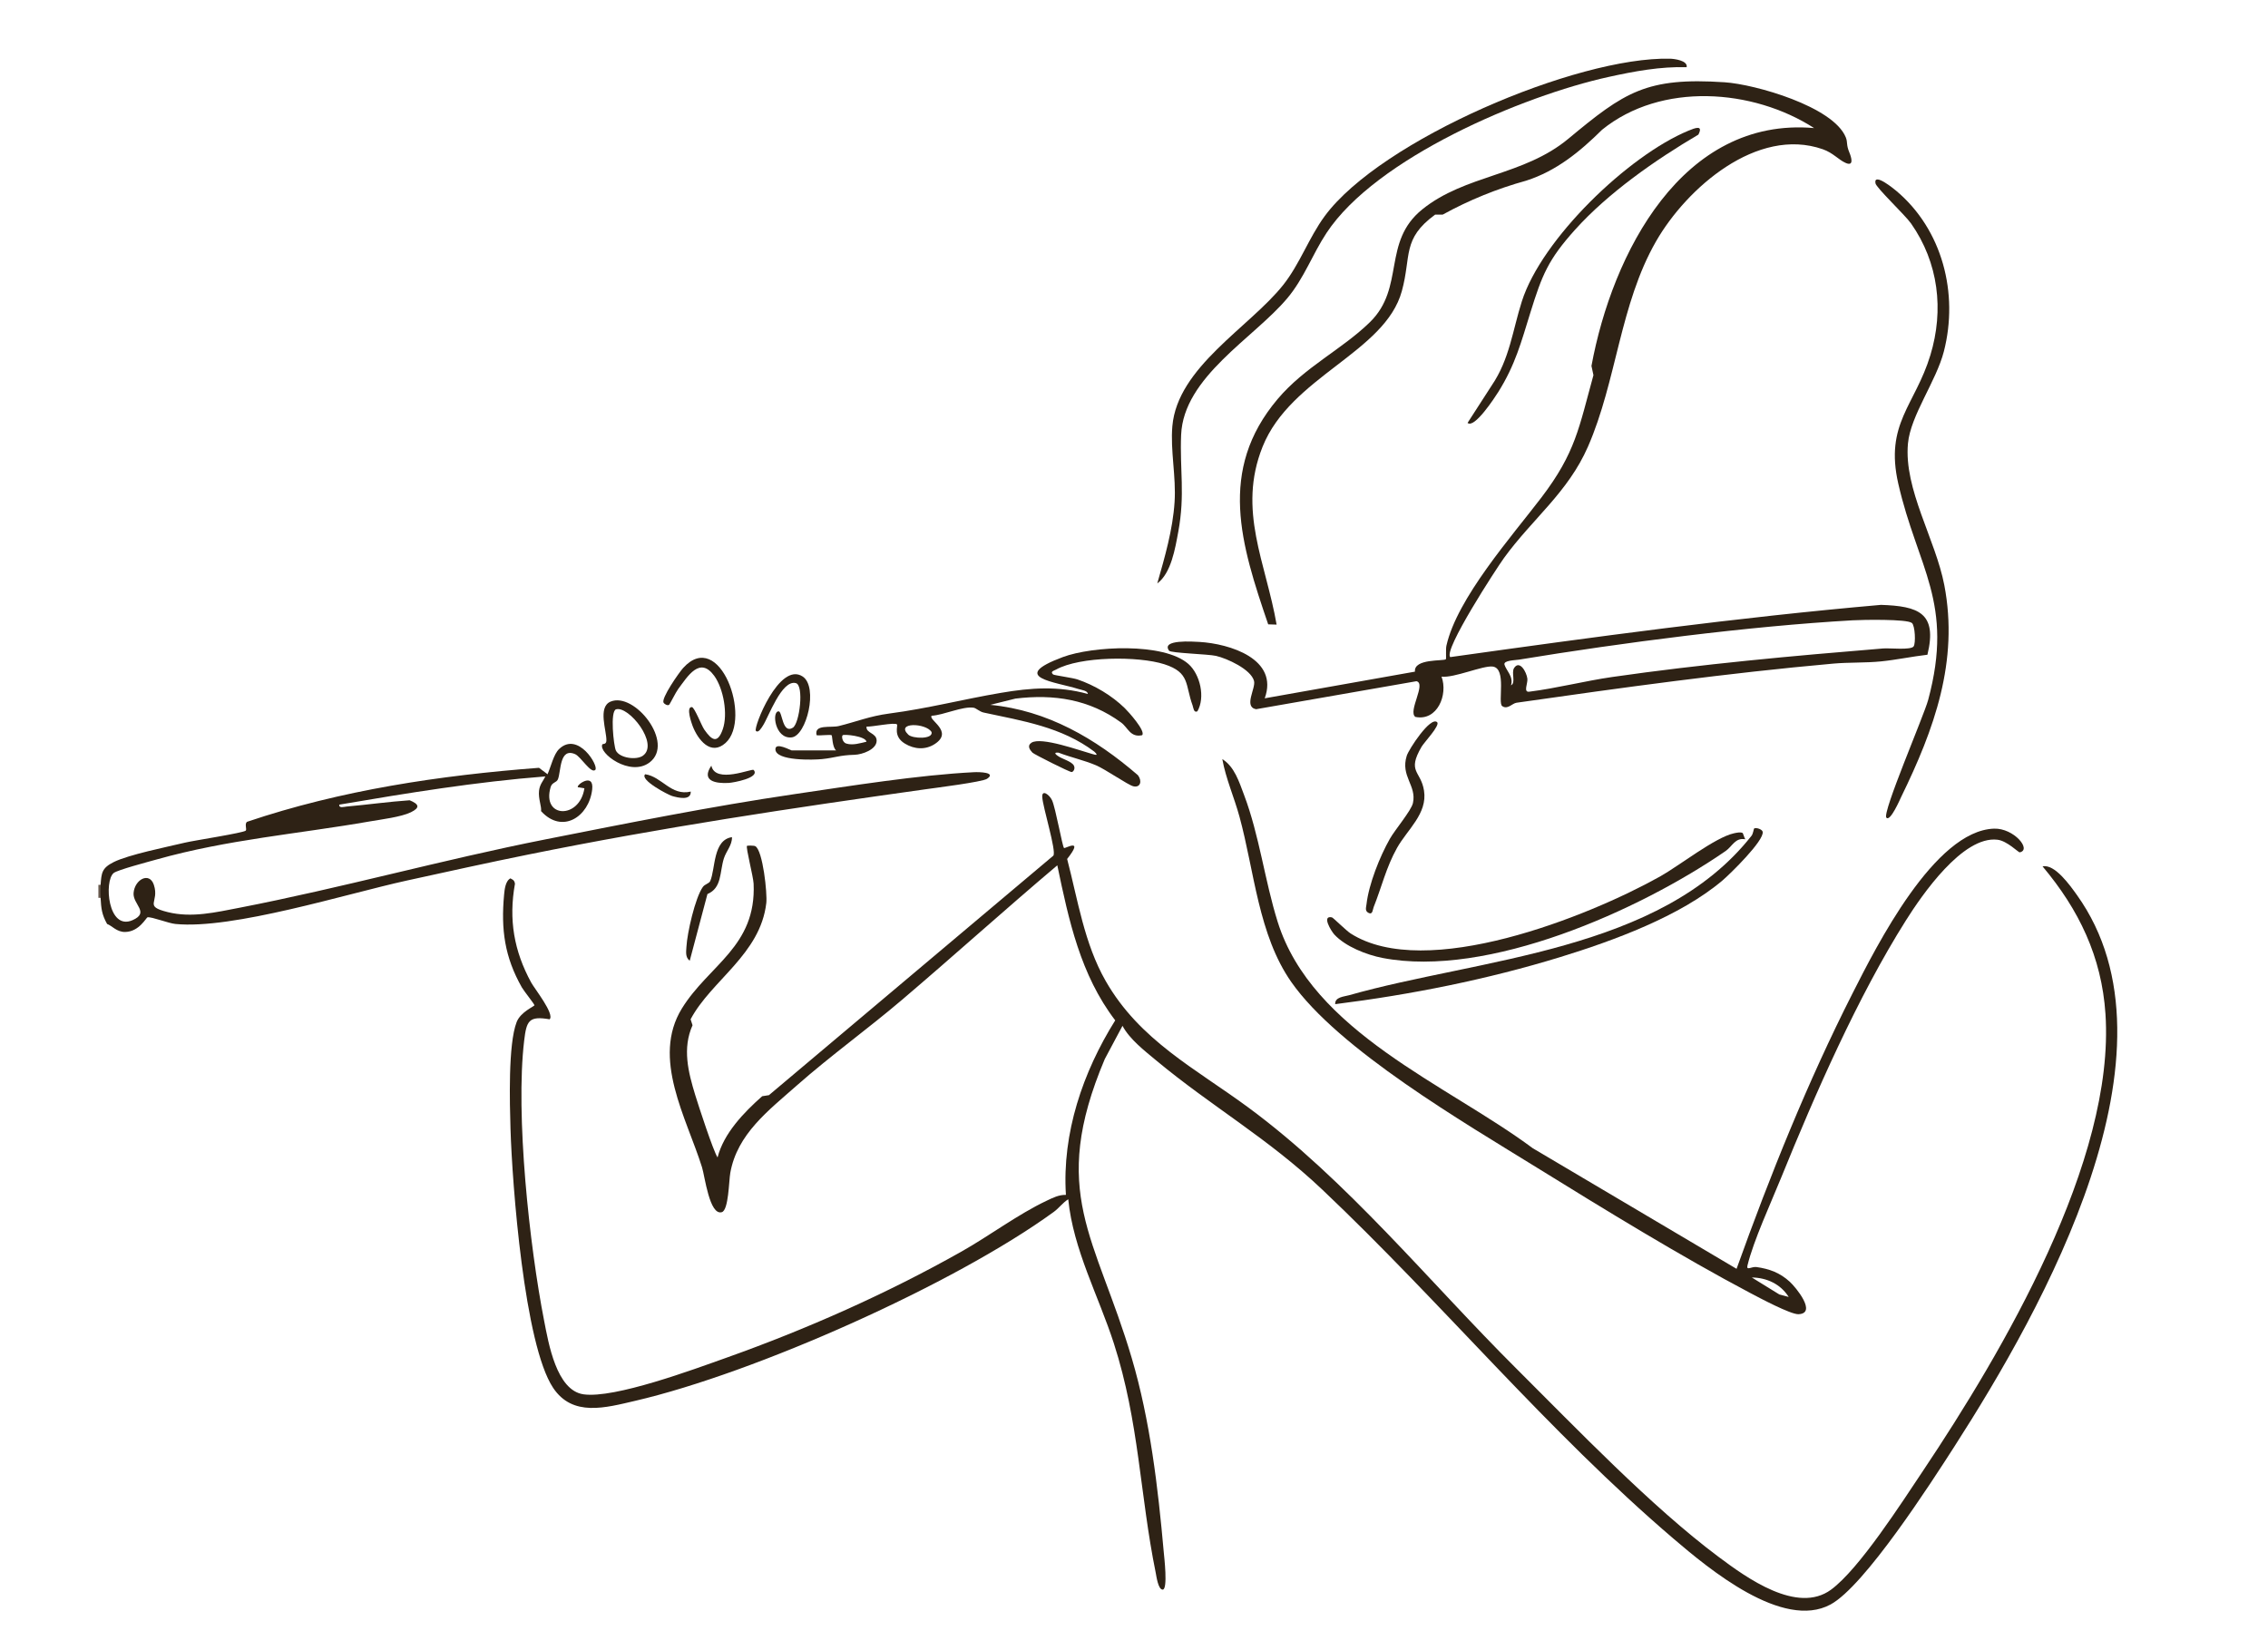 <?xml version="1.0" encoding="UTF-8"?>
<svg xmlns="http://www.w3.org/2000/svg" id="Ebene_1" version="1.1" viewBox="0 0 595.28 433.11">
  <!-- Generator: Adobe Illustrator 29.4.0, SVG Export Plug-In . SVG Version: 2.1.0 Build 152)  -->
  <defs>
    <style>
      .st0 {
        fill: #2e2316;
      }

      .st1 {
        fill: #67594d;
      }

      .st2 {
        fill: #2e2215;
      }

      .st3 {
        fill: #2f2316;
      }
    </style>
  </defs>
  <g id="reX3Gq.tif">
    <g>
      <path class="st2" d="M201.8,287.5l74.67-62.89c.87-1.16-2.77-12.7-2.91-15.4-.11-2.07,1.9-.59,2.57.86.94,2.06,2.69,12.06,3.14,12.53.24.25,5.41-2.92.82,2.88,2.83,10.82,4.49,22.18,10.11,32.02,8.93,15.62,23.6,23.01,37.41,33.19,26.02,19.18,47.47,45.75,70.38,68.56,15.9,15.83,35.35,36.17,53.07,49.42,7.38,5.52,20.64,15.12,29.52,8.63,7.41-5.42,18.62-22.95,24.1-31.13,20.95-31.31,50.51-81.51,47.94-120.02-1-15.02-6.98-27.38-16.51-38.72,3.19-.72,7.25,5.04,9.01,7.5,29.26,40.91-8.9,108.58-32.13,144.75-6.13,9.55-23.58,36.67-32.53,41.5-12.56,6.79-31.92-9.33-41.19-17.25-33.02-28.2-60.87-61.98-92.24-91.68-14.27-13.51-29.07-21.83-43.56-33.88-3.11-2.59-6.98-5.57-8.85-9.09l-4.65,8.72c-14.81,35.03-2.32,46.68,7.08,78.51,4.82,16.31,6.88,33.88,8.39,50.82.11,1.24,1.15,9.97-.28,9.95-1.19-.02-1.64-3.53-1.82-4.43-4.19-20.58-4.31-39.49-10.98-60.19-4.02-12.49-10.66-24.61-11.98-37.85-1.45.9-2.4,2.3-3.8,3.32-26.09,18.99-78.45,42.29-109.86,49.59-7.79,1.81-16.42,4.29-21.55-3.42-7.56-11.35-10.73-53.31-11.18-67.96-.2-6.69-.65-22.23,1.61-28.04,1.05-2.71,4.66-4.1,4.67-4.43,0-.29-2.76-3.73-3.3-4.67-4.52-7.98-5.51-15.18-4.66-24.36.12-1.3.35-3.65,1.7-4.28.21.3.98.23,1.15,1.43-1.69,9.38-.26,17.63,4.25,25.91.9,1.66,6.21,8.29,4.85,9.67-5.46-.94-6.06.38-6.68,5.57-2.33,19.53,1.39,53.94,5.24,73.58,1.14,5.83,3.21,18.26,10.31,19.29,8.16,1.18,29.03-6.58,37.55-9.61,21.15-7.53,42.05-16.8,61.59-27.81,7.41-4.17,14.86-9.81,22.47-13.41,1.6-.76,3.19-1.57,5.03-1.52-1.04-16.18,4.45-32.26,12.94-45.81-9.12-11.94-12.19-26.27-15.2-40.7-13.72,11.59-27.05,23.64-40.73,35.28-9.03,7.69-18.73,14.65-27.62,22.49-7.5,6.63-15.65,12.74-17.48,22.95-.38,2.12-.43,9.81-2.23,10.33-3.23.94-4.45-9.43-5.19-11.78-4.05-12.95-13.34-28.64-5.28-41.7,7.07-11.45,19.57-16.24,18.82-32.76-.09-1.88-2.11-9.59-1.73-9.93.08-.07,1.83-.11,2.18.1,1.98,1.15,3.17,12.41,2.88,14.92-1.56,13.47-14.45,20.3-19.87,30.52l.51,1.56c-2.71,6.07-1.14,12.27.71,18.33.86,2.8,4.73,14.69,5.86,16.37,1.61-6.32,6.86-11.77,11.71-16.07l1.72-.27h.03Z"></path>
      <path class="st2" d="M455.8,333.05c8.81-24.57,18.64-49.04,30.45-72.33,6.28-12.38,21.48-42.68,37.13-43.2,5.19-.17,9.96,5.55,6.74,6.22-.33.07-3.3-3.01-5.84-3.31-9.13-1.09-19.83,14.51-24.07,21.23-12.59,19.96-23.81,45.55-32.72,67.5-2.65,6.53-7.27,16.55-8.84,23.05-.34,1.43,1.14.21,2.37.39,3.43.48,6.16,1.51,8.74,3.86,1.6,1.46,7.23,8.3,2.29,8.52-2.04.09-10.32-4.33-12.65-5.56-18.11-9.56-38.42-22.03-55.95-32.88-18.95-11.73-52.16-31.06-64.54-48.78-8.63-12.36-9.66-29-13.58-43.36-1.39-5.1-3.58-9.97-4.51-15.13,3.2,1.98,4.43,6.02,5.7,9.38,4.04,10.69,5.42,22.45,8.82,33.31,9.07,28.97,44.39,42.66,66.96,59.45l53.48,31.65h.02ZM469.48,340.45c-2.13-3.37-5.73-5.06-9.68-5.11l7.21,4.45,2.47.66Z"></path>
      <g>
        <path class="st2" d="M376.65,56.36c-8.71,6.37-6.18,10.84-8.71,20.05-4.42,16.14-29.18,22.41-36.56,40.88-6.66,16.67.9,30.48,3.69,46.67l-2.21-.07c-7.12-20.87-13.35-40.41,2.49-59.15,7.16-8.47,16.88-13,24.23-20.19,9.27-9.08,3.14-21.02,13.7-29.57,11.31-9.15,26.59-8.77,38.38-18.57,14.75-12.26,20.46-16.19,41.04-14.81,8.02.54,28.46,6.38,31.75,14.42.58,1.42.05,1.87.98,4.08.48,1.16,1.24,3.64-.95,2.69-1.94-.84-3.32-2.66-6.07-3.62-17.23-6.01-35.74,10.21-43.76,24.2-9.48,16.51-10.34,36.69-17.86,53.88-5.27,12.04-14.55,18.9-22.03,29.21-1.91,2.64-16.03,24.3-14.11,26.03,37.59-5.27,75.19-10.4,113.05-13.71,9.78.33,14.87,2.06,12.19,13.09-4.06.47-8.13,1.34-12.2,1.75s-8.53.22-12.52.58c-27.89,2.49-55.5,6.32-83.13,10.27-1.14.16-2.36,1.9-3.77.87-1.22-.9,1.28-9.92-2.5-10.37-2.57-.3-10.11,3.04-13.41,2.65,1.76,4.76-1.13,11.75-6.87,10.57-2.04-1.44,2.95-8.78.28-9.37l-42.09,7.35c-3.35-.64-.01-5.52-.54-7.44-.83-3.05-7.08-5.9-9.98-6.56-2.13-.48-11.84-.72-12.31-1.36-2.2-3,6.3-2.4,8-2.3,7.88.47,20.87,4.45,17.1,14.8l39.43-7c-.35-3.5,7.58-2.72,8.12-3.26.13-.13-.07-2.65.14-3.56,2.8-12.48,17.18-28.72,24.91-38.86,9.02-11.84,9.88-18.39,13.68-32.15l-.52-2.42c5.45-29.52,23.82-65.47,58.44-62.44-16.11-10.36-40.14-12.12-55.64.43-5.81,5.74-11.96,10.81-19.91,13.37-7.71,2.13-15.02,5.11-21.94,8.92h-2.01v.02ZM501.8,163.53c-1.24-1.07-13.07-.84-15.51-.7-27.26,1.54-60.58,5.88-87.62,10.33-.96.16-4.13.17-3.79,1.32.46,1.54,2.42,3.12,1.71,5.42,1.35-.68,0-3.33.83-4.57,1.44-2.16,3.26,1.07,3.47,2.83.14,1.24-1.13,3.62.5,3.41,7.11-.89,14.57-2.82,21.78-3.86,23.48-3.38,47.45-5.55,71.1-7.49,1.73-.14,7.28.49,8-.54.58-.84.39-5.43-.46-6.16h0Z"></path>
        <path class="st2" d="M219.46,196.98c-1-.74-1.01-3.82-1.16-3.96-.28-.27-3.15.14-3.97-.03-.72-2.96,3.71-1.88,5.85-2.41,4.7-1.16,8.05-2.59,13.24-3.28,10.29-1.36,19.23-3.72,29.31-5.43,7.89-1.34,14.96-1.85,22.79.29,0-.86-1.72-1.06-2.41-1.28-5.97-1.91-18.62-3-4.15-8.4,7.73-2.88,26.5-3.89,32.96,1.81,3.1,2.74,4.47,8.79,2.36,12.43-.98.47-1.05-.96-1.26-1.55-1.99-5.41-.63-8.63-7.43-10.81s-22.14-2.1-28.44,1.42c-.48.27-1.63.49-.73,1.27.25.21,5.12.87,6.39,1.3,4.5,1.53,8.99,4.21,12.4,7.53.99.96,5.59,6.07,4.56,7.11-3.1.67-3.7-1.99-5.49-3.31-8.34-6.11-17.66-7.53-27.76-6.3l-6.61,1.64c14.99,1.45,27.62,8.84,38.76,18.47,1.15,1.49.69,3.36-1.23,2.9-1.39-.34-7.33-4.48-9.81-5.52-3.17-1.33-6.59-2.07-9.8-3.3-1.65-.15-.47.69.1,1.04,1.03.64,3.38,1.32,3.92,2.34.45.84-.16,1.69-.58,1.71-.57.02-9.88-4.67-10.28-5.09-.71-.75-1.46-1.81-.28-2.6,2.51-1.67,12.78,2.08,15.89,2.93.95.26,1.87.57.61-.61-8.6-6.48-18.82-8.05-29.04-10.25-1.06-.23-1.98-1.17-2.63-1.27-2.88-.43-7.95,1.96-11.01,2.11-1.01,1.07,5.87,4.09.85,7.4-2.47,1.63-5.41,1.42-7.88-.09-3.17-1.93-1.74-4.68-2.08-5.04-.56-.6-6.62.69-7.98.58-.21,1.79,2.66,1.61,2.65,3.7,0,2.32-3.83,3.65-5.79,3.7-4.04.11-5,.76-8.55,1.13-2.1.22-12.15.55-12.23-2.56-.05-2.01,4.03.28,4.26.28h11.68,0ZM238.4,192.85c1.11,1.08,6.57,1.27,6.11-.7-1.51-2.41-9.55-2.62-6.11.7ZM227.43,194.7c-.29-1.51-5.92-2.02-6.26-1.7s-.06,1.87.94,2.18c1.71.54,3.67-.1,5.32-.48h0Z"></path>
        <path class="st2" d="M175.6,185.02c-.36.25-1.14-.11-1.42-.56-.73-1.09,4.02-7.89,5.13-9.12,9.6-10.59,18.12,13.34,11.14,19.67-3.9,3.54-7.3-.87-8.67-4.47-.22-.58-1.82-5.03-.18-4.93.68.04,2.56,4.91,3.23,5.87,1.95,2.82,3.5,3.9,4.88-.06s.2-10.6-2.22-13.98c-3.8-5.28-6.99.09-9.48,3.42-.65.88-2.2,4.02-2.39,4.16h-.02Z"></path>
        <path class="st2" d="M143.71,203.24c.9-1.99,1.59-5.25,3.05-6.63,4.97-4.74,10.49,4.52,9.48,5.49-1.12,1.08-3.78-3.47-5.28-4.13-4.17-1.82-3.68,4.56-4.52,6.59-.38.92-1.54.77-1.91,2.04-2.43,8.23,7.62,8.52,8.86.33l-1.7-.28c-.62-.5,4.28-4.06,3.74.59-.82,7.15-7.85,11.8-13.42,5.68.19-1.15-.77-3.31-.53-5.35.21-1.73,1.02-2.43,1.66-3.76.04-.09.42-.23.57-.57h0Z"></path>
        <path class="st2" d="M158.1,195.39c.08-.16,1.02.09,1.06-.95.11-2.51-2.35-8.79,1.08-10.26,6.26-2.67,16.97,10.84,10.27,15.95-5.13,3.91-13.56-2.5-12.41-4.74ZM161.71,186.19c-1.64.48-.63,9.59-.07,10.8.93,2.01,5.37,2.61,7.09,1.39,4.35-3.09-3.71-13.16-7.03-12.18h.01Z"></path>
        <path class="st2" d="M198.39,191.85c-.7-.78,6.13-18.3,12.28-14.27,4.16,2.73,1.02,15.6-2.91,15.99-4.38.44-5.26-6.87-3.39-6.84.99.02.95,6.04,3.73,4.29,1.79-1.13,2.96-11.12.8-11.7-3.75-1-7.2,9-8.69,11.21-.28.42-1.17,2.03-1.82,1.31h0Z"></path>
        <path class="st3" d="M197.81,202.11c1.8,2.06-5.31,3.34-6.56,3.41-3.38.19-7.32-.48-4.54-4.54,1.02,4.89,10.7.67,11.1,1.13h0Z"></path>
        <path class="st0" d="M181.3,207.8c.08,2.46-3.36,1.59-4.87,1.16-1.05-.3-8.63-4.25-7.09-5.72,4.41.63,6.77,5.76,11.95,4.55h0Z"></path>
        <g>
          <path class="st1" d="M26.39,235.69h-.57v-3.42h.57c1.52.48,1.53,2.95,0,3.42Z"></path>
          <path class="st2" d="M141.44,201.53l2.28,1.71c.87.78.5,1.15-.57.57-18.17,1.42-36.17,4.36-54.1,7.41-.13,1.02,1.28.55,1.92.5,5.51-.49,11.03-1.27,16.55-1.65,2.41.99,2.86,1.91.32,3.15s-7.76,1.88-10.71,2.39c-18.98,3.32-37.25,4.72-56.05,10.01-1.95.55-10.26,2.73-11.25,3.55-2.57,2.12-1.52,15.23,4.97,12.37,4.57-2.02.03-4.14.26-7.12.28-3.57,4.16-5.64,5.32-2.16,1.57,4.73-2.86,5.54,3.66,7.17,6.27,1.56,12.59.05,18.82-1.15,26.65-5.16,53.32-12.61,80.29-17.94,21.54-4.26,43.57-8.68,65.29-11.87,14.64-2.15,32.63-5.04,47.19-5.77,1.32-.07,6.01.01,3.44,1.73-1.26.84-13.47,2.37-16.06,2.74-35.68,5.01-69.06,10-104.42,17.16-10.68,2.16-21.26,4.5-31.89,6.83-15.84,3.48-45.62,12.86-60.65,11.38-1.87-.18-6.21-1.92-7.32-1.75-.36.05-2.16,3.78-5.88,3.85-2.21.04-3.47-1.66-4.74-2.1-1.41-2.53-1.54-4.04-1.71-6.83-.06-1.05-.08-2.37,0-3.42.24-3.14.29-4.41,3.41-5.98,3.92-1.97,14.03-3.99,18.79-5.13,2.29-.55,15.38-2.55,15.92-3.16.3-.34-.4-1.87.36-2.31,24.66-8.32,50.61-12.18,76.55-14.16v-.02Z"></path>
        </g>
      </g>
      <path class="st2" d="M442.71,17.64c-6.89-.21-13.79,1.08-20.51,2.56-22.58,4.97-61.09,21.28-74.05,40.98-3.69,5.61-5.86,11.83-10.25,17.08-8.78,10.49-27.26,20.65-27.89,35.9-.38,9.09,1.07,15.65-.75,25.43-.8,4.32-1.85,10.87-5.51,13.56,1.98-6.93,4.07-14.1,4.54-21.36.44-6.68-1.14-13.53-.58-19.94,1.35-15.49,20.22-25.92,29.05-37,4.4-5.52,6.75-12.42,10.93-18.11,14.69-19.99,66.22-41.92,90.65-41.33,1.12.03,4.69.47,4.36,2.23h.01Z"></path>
      <path class="st2" d="M495.11,214.63c-1.13-1.31,9.85-26.74,10.97-30.88,6.89-25.59-2.8-34.68-7.84-56.79-3.59-15.75,4.41-20.53,8.42-33.72,3.62-11.89,2.13-24.31-5.05-34.55-1.59-2.27-9.14-9.36-9.36-10.58-.53-2.97,4.93,1.55,5.44,1.97,12.16,10.2,16.42,26.97,12.52,42.15-2.02,7.87-8.74,16.81-9.43,24.17-1.12,12.04,7.22,25.14,9.54,37.2,3.84,20-2.66,37.85-11.3,55.55-.28.58-2.9,6.66-3.9,5.49h-.01Z"></path>
      <path class="st2" d="M457.43,218.7c.07.05.41,1.25.66,1.61-2.67-.5-3.39,1.86-5.18,3.09-22.6,15.58-62.39,33.4-90.05,28.06-4.15-.8-9.75-3-12.64-6.15-.81-.88-3.41-5.11-.63-4.5.32.07,3.77,3.5,4.9,4.22,19.73,12.6,62.39-4.41,81.2-14.94,5.1-2.86,14.47-10.27,19.41-11.35.65-.14,1.81-.4,2.33-.05h0Z"></path>
      <path class="st2" d="M350.45,263.59c-.13-1.88,2.33-1.97,3.63-2.34,34.26-9.72,81.71-11.42,105.65-41.87.41-.52.58-1.83.66-1.89.5-.35,2.12.19,2.26.85.45,2.28-8.54,11.07-10.55,12.78-11.15,9.44-28.64,15.82-42.54,20.1-19.1,5.87-39.29,9.89-59.09,12.37h-.02Z"></path>
      <path class="st2" d="M399.43,79.13c5.22-16.42,27.95-38.29,43.72-44.82,1.81-.75,3.96-1.58,2.62,1.03-11.22,6.59-23.69,15.3-32.4,25-7.03,7.83-8.62,11.84-11.67,21.64-2.44,7.86-3.97,13.76-8.43,20.89-.91,1.45-6.3,9.73-8.08,8.14l6.36-9.86c4.67-6.85,5.48-14.49,7.88-22.02h0Z"></path>
      <path class="st2" d="M377.21,189.58c.83.83-3.44,5.32-4.09,6.44-3.91,6.71-.19,6.25.64,11.53.95,6.04-4.39,10.21-7.09,15.04-2.87,5.14-4.01,10.23-6.13,15.53-.24.59-.24,2.02-1.25,1.56-1.12-.51-.73-1.4-.63-2.28.6-5.31,3.5-12.58,6.15-17.24,1.29-2.28,5.6-7.38,6.04-9.34,1.04-4.67-3.33-7.03-1.62-12.44.52-1.67,6.28-10.5,8-8.78l-.02-.02Z"></path>
      <path class="st2" d="M192.12,219.76c.06,2.11-1.51,3.64-2.12,5.56-1.15,3.63-.47,7.74-4.32,9.37l-4.65,17.51c-1.21-.93-.93-2.37-.86-3.68.19-3.57,2.27-12.8,4.29-15.67.55-.79,1.65-.89,1.96-1.59,1.39-3.21.68-10.79,5.71-11.51h-.01Z"></path>
    </g>
  </g>
</svg>
